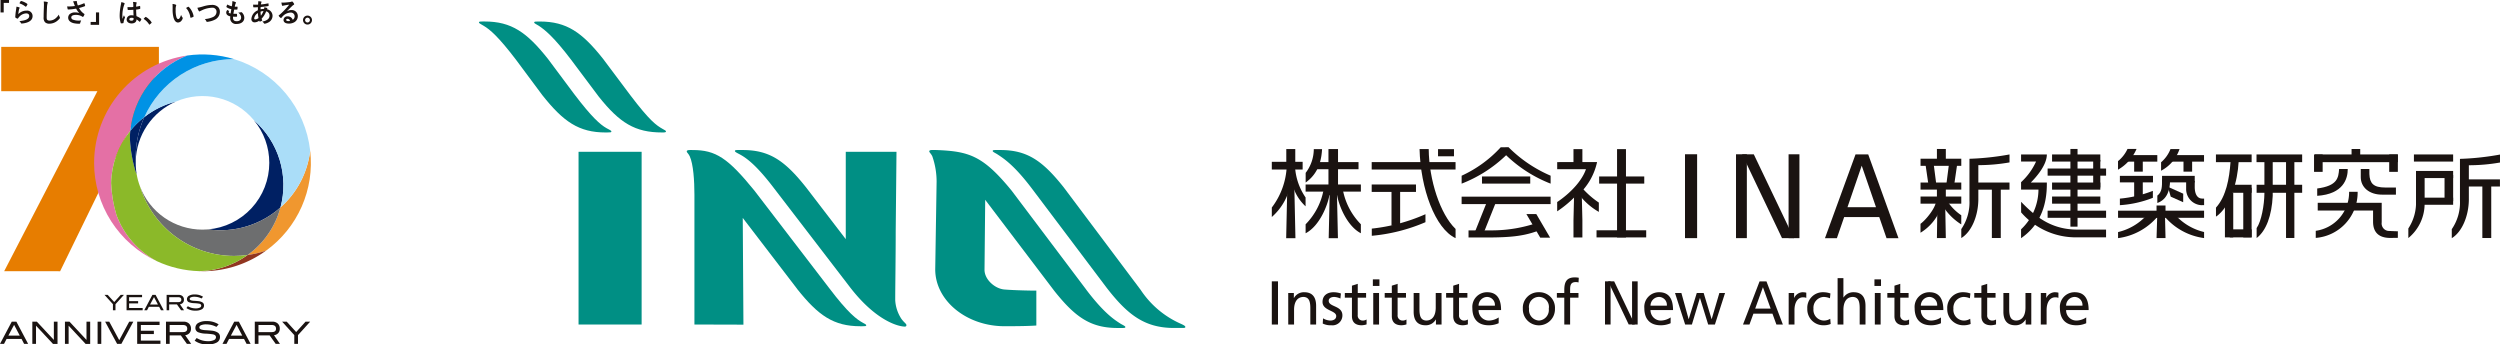 <svg xmlns="http://www.w3.org/2000/svg" xmlns:xlink="http://www.w3.org/1999/xlink" width="456.497" height="62.89" viewBox="0 0 456.497 62.89"><defs><clipPath id="a"><rect width="369.043" height="55.969" fill="none"/></clipPath><clipPath id="b"><rect width="56.968" height="62.89" fill="none"/></clipPath><clipPath id="c"><path d="M68.451,40.882A12.194,12.194,0,0,1,57.245,53.034,16.514,16.514,0,0,0,70.5,49.018,15.722,15.722,0,0,0,65.641,33.1a12.14,12.14,0,0,1,2.809,7.786" transform="translate(-57.245 -33.096)" fill="none"/></clipPath><linearGradient id="d" x1="-2.753" y1="2.037" x2="-2.705" y2="2.037" gradientUnits="objectBoundingBox"><stop offset="0" stop-color="#0092e5"/><stop offset="0.5" stop-color="#0092e5"/><stop offset="1" stop-color="#002063"/></linearGradient><clipPath id="e"><path d="M74.173,51.852a15.719,15.719,0,0,1-6.015,8.695,17.477,17.477,0,0,0,3.4-.812A19.766,19.766,0,0,0,79.6,41.512a16.457,16.457,0,0,1-5.424,10.34" transform="translate(-68.158 -41.512)" fill="none"/></clipPath><linearGradient id="f" x1="-1.834" y1="1.989" x2="-1.804" y2="1.989" gradientUnits="objectBoundingBox"><stop offset="0" stop-color="#903520"/><stop offset="0.139" stop-color="#953a20"/><stop offset="0.31" stop-color="#a44822"/><stop offset="0.496" stop-color="#bd6125"/><stop offset="0.644" stop-color="#d67a29"/><stop offset="0.99" stop-color="#f0972f"/><stop offset="1" stop-color="#f0972f"/></linearGradient><clipPath id="h"><path d="M55.719,64a17.6,17.6,0,0,0,2.457-.168,15.719,15.719,0,0,0,6.015-8.695,16.514,16.514,0,0,1-13.252,4.016,9.767,9.767,0,0,1-.991.044A12.193,12.193,0,0,1,38.52,51.266,17.989,17.989,0,0,0,55.719,64" transform="translate(-38.52 -51.266)" fill="none"/></clipPath><linearGradient id="i" x1="-0.995" y1="2.269" x2="-0.969" y2="2.269" gradientUnits="objectBoundingBox"><stop offset="0" stop-color="#d4d5d5"/><stop offset="0.366" stop-color="#a6a7a7"/><stop offset="1" stop-color="#6d6e6f"/></linearGradient><clipPath id="j"><path d="M25.907,34.883A19.8,19.8,0,0,0,37.374,52.846,15.778,15.778,0,0,1,30,44.444a23.455,23.455,0,0,1-.986-5.88,15.6,15.6,0,0,1,3.5-9.523A16.535,16.535,0,0,1,42.912,15.285a19.8,19.8,0,0,0-17,19.6" transform="translate(-25.907 -15.285)" fill="none"/></clipPath><linearGradient id="k" x1="-0.16" y1="2.174" x2="-0.143" y2="2.174" gradientUnits="objectBoundingBox"><stop offset="0" stop-color="#cc5394"/><stop offset="0.118" stop-color="#cb4b90"/><stop offset="0.295" stop-color="#c93687"/><stop offset="0.494" stop-color="#c71879"/><stop offset="0.698" stop-color="#d4418d"/><stop offset="0.894" stop-color="#df639e"/><stop offset="1" stop-color="#e470a5"/></linearGradient><clipPath id="l"><path d="M30.593,45.549a23.454,23.454,0,0,0,.986,5.88,15.778,15.778,0,0,0,7.374,8.4,19.714,19.714,0,0,0,7.72,1.818A15.55,15.55,0,0,0,55.507,58.7a17.6,17.6,0,0,1-2.457.168,17.989,17.989,0,0,1-17.2-12.734,11.731,11.731,0,0,1-.59-2.187c-.076-.168-.141-.341-.206-.515a24.7,24.7,0,0,1-1.034-6.176c.011-.412.032-.823.076-1.23a15.6,15.6,0,0,0-3.5,9.523" transform="translate(-30.593 -36.026)" fill="none"/></clipPath><linearGradient id="m" x1="-0.455" y1="1.259" x2="-0.436" y2="1.259" gradientUnits="objectBoundingBox"><stop offset="0" stop-color="#8bb929"/><stop offset="0.512" stop-color="#47740e"/><stop offset="0.616" stop-color="#4d7a10"/><stop offset="0.761" stop-color="#5f8c17"/><stop offset="0.931" stop-color="#7caa23"/><stop offset="1" stop-color="#8bb929"/></linearGradient><clipPath id="o"><path d="M38.939,30.788a.005.005,0,0,1-.005.005,17.987,17.987,0,0,0-1.58,7.384c0,.227.005.455.011.682a12.188,12.188,0,0,1,7.341-10.9,15.666,15.666,0,0,0-5.766,2.826" transform="translate(-37.353 -27.962)" fill="none"/></clipPath><linearGradient id="p" x1="-1.696" y1="3.983" x2="-1.645" y2="3.983" gradientUnits="objectBoundingBox"><stop offset="0" stop-color="#0099db"/><stop offset="0.031" stop-color="#007ec0"/><stop offset="0.078" stop-color="#005c9f"/><stop offset="0.127" stop-color="#004284"/><stop offset="0.176" stop-color="#002f71"/><stop offset="0.227" stop-color="#002366"/><stop offset="0.281" stop-color="#002063"/><stop offset="0.669" stop-color="#002063"/><stop offset="0.888" stop-color="#002063"/><stop offset="1" stop-color="#002063"/></linearGradient><clipPath id="q"><path d="M39.744,26.849a15.666,15.666,0,0,1,5.766-2.826.018.018,0,0,1,.015-.005,12.183,12.183,0,0,1,14.222,3.41A15.722,15.722,0,0,1,64.6,43.349a16.457,16.457,0,0,0,5.424-10.34A19.8,19.8,0,0,0,56.1,16.265,17.963,17.963,0,0,0,39.744,26.849" transform="translate(-39.744 -16.265)" fill="none"/></clipPath><linearGradient id="r" x1="-0.563" y1="1.461" x2="-0.546" y2="1.461" gradientUnits="objectBoundingBox"><stop offset="0" stop-color="#00a2e9"/><stop offset="0.206" stop-color="#00a2e9"/><stop offset="0.726" stop-color="#00adec"/><stop offset="1" stop-color="#aaddf8"/></linearGradient><clipPath id="s"><path d="M46.269,15.186A16.535,16.535,0,0,0,35.875,28.942a15.478,15.478,0,0,1,2.561-2.517.005.005,0,0,0,.005-.005A17.963,17.963,0,0,1,54.8,15.836a19.947,19.947,0,0,0-8.526-.65" transform="translate(-35.875 -14.991)" fill="none"/></clipPath><linearGradient id="t" x1="-1.141" y1="2.509" x2="-1.108" y2="2.509" gradientUnits="objectBoundingBox"><stop offset="0" stop-color="#002063"/><stop offset="1" stop-color="#0092e5"/></linearGradient></defs><g transform="translate(-60.729 -18.107)"><g transform="translate(148.183 22.031)"><g transform="translate(0 -0.001)" clip-path="url(#a)"><path d="M101.532,51.264l7.265,9.473,0-15.949h9.262l-.143,14.549c0,4.84-.088,9.99-.088,12.561a6.886,6.886,0,0,0,1.085,3.327c.52.772,1.051.982.95,1.3-.068.209-.246.211-.732.141-1.745-.254-5.532-1.821-9.752-7.4L95.7,51.451c-3.222-4.247-5.054-5.542-6.239-6.183-.481-.26-.905-.446-.905-.624s.237-.179.721-.179l.7,0c4.916,0,7.714,1.967,11.554,6.8" transform="translate(-41.815 -20.993)" fill="#008f84"/><path d="M184.862,51.468c-3.21-4.233-5.1-5.446-6.229-6.188-.453-.3-.9-.458-.9-.638s.228-.176.712-.176h.688c4.916,0,7.714,1.967,11.554,6.8l14.07,18.748a16.981,16.981,0,0,0,7.329,6.181c.611.282.821.411.821.589s-.226.174-.71.174l-1.352,0c-5.41,0-8.526-2.453-12.335-7.378Z" transform="translate(-83.919 -20.995)" fill="#008f84"/><path d="M0,0H11.517V31.54H0Z" transform="translate(18.189 23.794)" fill="#008f84"/><path d="M92.046,69.832,82.109,56.862l.124,19.491-8.949-.026v-23.7c0-2.512-.193-5.585-.858-7.024-.222-.481-.551-.7-.551-.88s.181-.259.664-.259l.434.005c4.2,0,6.406,1.433,11.26,7.4L97.862,69.64c3.553,4.685,5.082,5.774,6.234,6.4.319.174.563.289.563.426,0,.181-.245.178-.728.178l-.33,0c-4.916,0-7.714-1.971-11.554-6.8" transform="translate(-33.937 -20.995)" fill="#008f84"/><path d="M25.868,7.008C22.7,2.827,21.037,1.5,19.955.788c-.453-.3-.845-.426-.845-.6s.2-.181.679-.181h.339c4.916,0,7.716,1.971,11.556,6.806l4.994,6.665c3.554,4.686,4.749,5.493,5.887,6.142.343.2.617.313.617.458,0,.18-.237.189-.72.189-4.916,0-7.731-1.723-11.572-6.559Z" transform="translate(-9.023 -0.002)" fill="#008f84"/><path d="M1.681,1.507" transform="translate(-0.794 -0.712)" fill="#008f84"/><path d="M.887.8C.434.5,0,.352,0,.173S.231,0,.715,0l.317,0C5.948,0,8.753,1.985,12.593,6.821L17.4,13.263c3.227,4.253,4.755,5.565,5.88,6.209.477.271.907.434.907.614s-.237.175-.72.175l-.327.006c-4.916,0-7.714-1.969-11.554-6.8L6.742,6.954C3.551,2.764,2,1.46.887.8" transform="translate(0 0)" fill="#008f84"/><path d="M184.447,69.947l-13.63-18.083c-5.253-6.417-7.779-7.2-13.951-7.411l-.415-.005c-.484,0-.665.077-.665.258s.334.42.556.9a14.1,14.1,0,0,1,.785,4.579l-.252,16.06c0,5.739,5.744,10.386,12.652,10.386,2.337,0,4.284-.026,5.81-.128v-6.37c-1.053,0-3.989-.056-5.826-.206-1.755-.141-3.685-1.86-3.636-3.659L166,53.548l12.608,16.62c3.84,4.835,6.652,6.785,11.568,6.785l.7,0c.484,0,.718.009.718-.174s-.535-.389-.92-.634c-1.135-.726-3.007-1.941-6.231-6.194" transform="translate(-73.557 -20.987)" fill="#008f84"/><rect width="1.13" height="7.886" transform="translate(144.777 47.45)" fill="#1a1311"/><path d="M279.963,93.8h1.028v.915h.023a2.069,2.069,0,0,1,1.886-1.051c1.492,0,2.158.926,2.158,2.475v3.423H284V96.577c0-1.343-.293-2-1.219-2.056-1.209,0-1.751.971-1.751,2.373v2.667h-1.061Z" transform="translate(-132.19 -44.225)" fill="#1a1311"/><path d="M291.927,98.431a2.826,2.826,0,0,0,1.322.406c.486,0,1.085-.2,1.085-.824,0-1.051-2.5-.96-2.5-2.577,0-1.2.892-1.773,2.033-1.773a4.437,4.437,0,0,1,1.322.226l-.09.926a3.127,3.127,0,0,0-1.118-.293c-.542,0-1.017.226-1.017.7,0,1.173,2.5.835,2.5,2.677a1.812,1.812,0,0,1-2.011,1.8,3.3,3.3,0,0,1-1.581-.317Z" transform="translate(-137.796 -44.225)" fill="#1a1311"/><path d="M303.428,93.283H301.9v3.151a.913.913,0,0,0,.893,1.028,1.306,1.306,0,0,0,.723-.2v.9a3.34,3.34,0,0,1-.9.159c-1.1,0-1.774-.519-1.774-1.672V93.283h-1.3v-.858h1.3V91.09l1.062-.339v1.674h1.525Z" transform="translate(-141.434 -42.85)" fill="#1a1311"/><path d="M309.316,91.7h1.061v5.761h-1.061Zm1.129-1.288h-1.2v-1.2h1.2Z" transform="translate(-146.017 -42.123)" fill="#1a1311"/><path d="M317.23,93.283H315.7v3.151a.913.913,0,0,0,.893,1.028,1.307,1.307,0,0,0,.723-.2v.9a3.34,3.34,0,0,1-.9.159c-1.1,0-1.774-.519-1.774-1.672V93.283h-1.3v-.858h1.3V91.09l1.062-.339v1.674h1.525Z" transform="translate(-147.951 -42.85)" fill="#1a1311"/><path d="M328.454,99.683h-1.028v-.915H327.4a2.072,2.072,0,0,1-1.886,1.049c-1.491,0-2.157-.926-2.157-2.473V93.922h1.061V96.9c0,1.343.294,2,1.22,2.056,1.208,0,1.751-.971,1.751-2.373V93.922h1.062Z" transform="translate(-152.68 -44.347)" fill="#1a1311"/><path d="M338.469,93.283h-1.525v3.151a.913.913,0,0,0,.892,1.028,1.306,1.306,0,0,0,.723-.2v.9a3.336,3.336,0,0,1-.9.159c-1.1,0-1.773-.519-1.773-1.672V93.283h-1.3v-.858h1.3V91.09l1.062-.339v1.674h1.525Z" transform="translate(-157.98 -42.85)" fill="#1a1311"/><path d="M348.468,99.321a4.4,4.4,0,0,1-1.819.374c-2.044,0-2.982-1.243-2.982-3.119a2.676,2.676,0,0,1,2.7-2.914c1.92,0,2.542,1.4,2.542,3.254H344.8a1.886,1.886,0,0,0,1.9,1.921,3.4,3.4,0,0,0,1.774-.576Zm-.689-3.2a1.454,1.454,0,0,0-1.434-1.6,1.6,1.6,0,0,0-1.548,1.6Z" transform="translate(-162.269 -44.224)" fill="#1a1311"/><path d="M364.068,93.663a2.841,2.841,0,0,1,2.926,3.017,2.933,2.933,0,1,1-5.863,0,2.843,2.843,0,0,1,2.936-3.017m0,5.174a1.932,1.932,0,0,0,1.8-2.158,1.831,1.831,0,1,0-3.6,0,1.933,1.933,0,0,0,1.807,2.158" transform="translate(-170.515 -44.225)" fill="#1a1311"/><path d="M374.253,92.233H372.9v-.858h1.355v-.533c0-1.4.362-2.315,1.932-2.315a4.268,4.268,0,0,1,.713.068l-.046.858a1.675,1.675,0,0,0-.508-.068c-.915,0-1.028.587-1.028,1.367v.622h1.526v.858h-1.526v4.9h-1.062Z" transform="translate(-176.071 -41.8)" fill="#1a1311"/><path d="M407.958,99.321a4.389,4.389,0,0,1-1.819.374c-2.044,0-2.982-1.243-2.982-3.119a2.676,2.676,0,0,1,2.7-2.914c1.921,0,2.543,1.4,2.543,3.254h-4.112a1.885,1.885,0,0,0,1.9,1.921,3.392,3.392,0,0,0,1.773-.576Zm-.689-3.2a1.454,1.454,0,0,0-1.434-1.6,1.6,1.6,0,0,0-1.548,1.6Z" transform="translate(-190.358 -44.224)" fill="#1a1311"/><path d="M421.055,99.683h-1.23l-1.492-4.835h-.023l-1.456,4.835h-1.232l-1.853-5.761h1.164l1.321,4.766h.023l1.468-4.766H419l1.446,4.766h.023l1.4-4.766h1.04Z" transform="translate(-195.369 -44.347)" fill="#1a1311"/><path d="M440.315,89.9h1.256l3,7.886h-1.182l-.723-1.988h-3.476l-.723,1.988h-1.181Zm.613,1.063-1.415,3.91h2.827Z" transform="translate(-206.473 -42.446)" fill="#1a1311"/><path d="M453.093,93.8h.994v.891h.022a1.756,1.756,0,0,1,1.5-1.028,2.959,2.959,0,0,1,.7.08v.947a1.593,1.593,0,0,0-.588-.1c-.948,0-1.57.9-1.57,2.351v2.621h-1.061Z" transform="translate(-213.936 -44.225)" fill="#1a1311"/><path d="M463.668,94.77a3.085,3.085,0,0,0-1.152-.25,1.973,1.973,0,0,0-1.854,2.158,1.95,1.95,0,0,0,1.921,2.158,2.222,2.222,0,0,0,1.141-.328l.078.95a3.252,3.252,0,0,1-1.332.237,2.913,2.913,0,0,1-2.936-3.017,2.843,2.843,0,0,1,2.936-3.017,3.979,3.979,0,0,1,1.288.226Z" transform="translate(-216.977 -44.224)" fill="#1a1311"/><path d="M470.015,88.784h1.061V92.32h.023a2.112,2.112,0,0,1,1.853-.961c1.491,0,2.158.926,2.158,2.475v3.423h-1.063V94.273c0-1.343-.293-2-1.219-2.056-1.209,0-1.752.972-1.752,2.373v2.667h-1.061Z" transform="translate(-221.926 -41.921)" fill="#1a1311"/><path d="M482.834,91.7h1.061v5.761h-1.061Zm1.13-1.288h-1.2v-1.2h1.2Z" transform="translate(-227.947 -42.123)" fill="#1a1311"/><path d="M491.1,93.283h-1.525v3.151a.913.913,0,0,0,.893,1.028,1.3,1.3,0,0,0,.722-.2v.9a3.324,3.324,0,0,1-.9.159c-1.1,0-1.773-.519-1.773-1.672V93.283h-1.3v-.858h1.3V91.09l1.062-.339v1.674H491.1Z" transform="translate(-230.047 -42.85)" fill="#1a1311"/><path d="M501.472,99.321a4.4,4.4,0,0,1-1.819.374c-2.045,0-2.983-1.243-2.983-3.119a2.676,2.676,0,0,1,2.7-2.914c1.92,0,2.541,1.4,2.541,3.254H497.8a1.886,1.886,0,0,0,1.9,1.921,3.4,3.4,0,0,0,1.774-.576Zm-.69-3.2a1.454,1.454,0,0,0-1.434-1.6,1.6,1.6,0,0,0-1.549,1.6Z" transform="translate(-234.512 -44.224)" fill="#1a1311"/><path d="M512.081,94.77a3.086,3.086,0,0,0-1.153-.25,1.974,1.974,0,0,0-1.853,2.158A1.951,1.951,0,0,0,511,98.836a2.22,2.22,0,0,0,1.141-.328l.078.95a3.257,3.257,0,0,1-1.332.237,2.915,2.915,0,0,1-2.938-3.017,2.844,2.844,0,0,1,2.938-3.017,3.979,3.979,0,0,1,1.287.226Z" transform="translate(-239.836 -44.224)" fill="#1a1311"/><path d="M532.467,99.683H531.44v-.915h-.024a2.071,2.071,0,0,1-1.886,1.049c-1.491,0-2.157-.926-2.157-2.473V93.922h1.061V96.9c0,1.343.294,2,1.22,2.056,1.209,0,1.751-.971,1.751-2.373V93.922h1.063Z" transform="translate(-249.009 -44.347)" fill="#1a1311"/><path d="M540.315,93.8h.994v.891h.023a1.755,1.755,0,0,1,1.5-1.028,2.961,2.961,0,0,1,.7.08v.947a1.6,1.6,0,0,0-.589-.1c-.948,0-1.569.9-1.569,2.351v2.621h-1.063Z" transform="translate(-255.12 -44.225)" fill="#1a1311"/><path d="M521.181,93.283h-1.525v3.151a.913.913,0,0,0,.893,1.028,1.3,1.3,0,0,0,.722-.2v.9a3.342,3.342,0,0,1-.9.159c-1.1,0-1.774-.519-1.774-1.672V93.283h-1.3v-.858h1.3V91.09l1.062-.339v1.674h1.525Z" transform="translate(-244.251 -42.85)" fill="#1a1311"/><path d="M551.728,99.321a4.389,4.389,0,0,1-1.819.374c-2.045,0-2.982-1.243-2.982-3.119a2.676,2.676,0,0,1,2.7-2.914c1.921,0,2.543,1.4,2.543,3.254h-4.113a1.886,1.886,0,0,0,1.9,1.921,3.4,3.4,0,0,0,1.773-.576Zm-.689-3.2a1.454,1.454,0,0,0-1.434-1.6,1.6,1.6,0,0,0-1.549,1.6Z" transform="translate(-258.242 -44.224)" fill="#1a1311"/><rect width="1.02" height="7.882" transform="translate(210.56 47.452)" fill="#1a1311"/><path d="M395.5,97.773l-3.768-7.882-1.1,0,3.757,7.882Z" transform="translate(-184.443 -42.444)" fill="#1a1311"/><rect width="1.019" height="7.883" transform="translate(205.617 47.451)" fill="#1a1311"/><rect width="2.212" height="15.315" transform="translate(220.226 24.244)" fill="#1a1311"/><path d="M446.426,61.258l-7.316-15.312-2.139,0,7.294,15.309Z" transform="translate(-206.324 -21.692)" fill="#1a1311"/><rect width="1.981" height="15.312" transform="translate(239.139 24.251)" fill="#1a1311"/><rect width="1.978" height="15.311" transform="translate(229.54 24.249)" fill="#1a1311"/><path d="M471.227,45.981h2.316l5.525,15.3h-2.18l-1.33-3.857h-6.406l-1.33,3.857h-2.177Zm1.129,2.06-2.6,7.582h5.209Z" transform="translate(-219.863 -21.711)" fill="#1a1311"/><path d="M288.988,44.157c-.168,3.483-1.651,5.133-2.994,6.1V48.493a7.216,7.216,0,0,0,1.487-4.336Z" transform="translate(-135.037 -20.849)" fill="#1a1311"/><path d="M342.341,71.011h4.54a25.8,25.8,0,0,0,8.085-1.4l.586,1.284c-2.755,1.076-4.978,1.415-9.942,1.415h-3.27Z" transform="translate(-161.643 -32.869)" fill="#1a1311"/><rect width="1.64" height="2.932" transform="translate(147.422 23.294)" fill="#1a1311"/><rect width="1.747" height="7.137" transform="translate(155.121 23.294)" fill="#1a1311"/><path d="M278.508,49.135a11.032,11.032,0,0,0,1.944,6.2v1.617a8.4,8.4,0,0,1-2.49-4.327l-.161-.376a10.515,10.515,0,0,1-3.515,6.652V57.171a13.4,13.4,0,0,0,2.73-7.632" transform="translate(-129.509 -23.2)" fill="#1a1311"/><path d="M347.065,43.494h1.453a24.462,24.462,0,0,0,7.683,5.2v1.452a24.472,24.472,0,0,1-8.124-5.19,24.487,24.487,0,0,1-8.124,5.19V48.7a22.27,22.27,0,0,0,7.143-5.2h1.453" transform="translate(-160.514 -20.536)" fill="#1a1311"/><path d="M348.333,62.064l-1.479-.482-2.433,6.092,1.479.482Z" transform="translate(-162.625 -29.077)" fill="#1a1311"/><path d="M362.36,66.629l1.81,0,2.518,4.3-1.8,0Z" transform="translate(-171.095 -31.458)" fill="#1a1311"/><rect width="1.576" height="6.739" transform="translate(166.633 30.555)" fill="#1a1311"/><path d="M325.4,44.132c.177,7.234,2.84,14.515,6.578,16.271V58.721c-2.8-2.684-4.855-8.912-4.905-14.589Z" transform="translate(-153.645 -20.838)" fill="#1a1311"/><path d="M308.874,70.61a31.932,31.932,0,0,0,9.8-2.484V66.67a32.666,32.666,0,0,1-9.8,2.63Z" transform="translate(-145.841 -31.479)" fill="#1a1311"/><rect width="8.086" height="1.302" transform="translate(152.524 25.676)" fill="#1a1311"/><rect width="8.811" height="1.304" transform="translate(183.155 28.299)" fill="#1a1311"/><rect width="16.249" height="1.358" transform="translate(179.436 31.987)" fill="#1a1311"/><rect width="5.63" height="1.408" transform="translate(144.776 25.624)" fill="#1a1311"/><rect width="10.092" height="1.302" transform="translate(150.949 29.764)" fill="#1a1311"/><rect width="15.313" height="1.356" transform="translate(163.015 25.676)" fill="#1a1311"/><rect width="8.088" height="1.356" transform="translate(163.015 29.764)" fill="#1a1311"/><rect width="2.913" height="1.303" transform="translate(175.129 23.311)" fill="#1a1311"/><path d="M376.555,54.631a20.09,20.09,0,0,1-3.55,3v-1.7c2.034-1.345,5.192-4.161,5.543-7.208l.738,1.216h-6.277v-1.3l7.282-.006a11.353,11.353,0,0,1-3.6,6.128" transform="translate(-176.121 -22.963)" fill="#1a1311"/><rect width="8.237" height="1.304" transform="translate(204.549 28.299)" fill="#1a1311"/><rect width="9.07" height="1.3" transform="translate(204.071 38.126)" fill="#1a1311"/><rect width="1.627" height="16.123" transform="translate(207.818 23.308)" fill="#1a1311"/><rect width="1.627" height="3.001" transform="translate(199.861 23.308)" fill="#1a1311"/><path d="M280.947,65.6l-.225-10.466h-1.24L279.256,65.6Z" transform="translate(-131.856 -26.03)" fill="#1a1311"/><path d="M295.649,67.2l-.193-8.673h-1.3l-.194,8.673Z" transform="translate(-138.798 -27.634)" fill="#1a1311"/><path d="M290.318,59.127c-.3,1.784-1.759,5.6-4.339,6.946V64.432a12.1,12.1,0,0,0,3.3-6.4l3.48-.006a12.181,12.181,0,0,0,3.31,6.4v1.643c-2.58-1.349-4.042-5.163-4.339-6.947" transform="translate(-135.03 -27.399)" fill="#1a1311"/><path d="M380.7,57.3a15.874,15.874,0,0,0,3.185,2.825v1.7a11.922,11.922,0,0,1-3.95-3.638" transform="translate(-179.393 -27.057)" fill="#1a1311"/><path d="M378.646,63.9v3.166h1.627V63.9l-.129-5.374h-1.369l-.128,5.374Z" transform="translate(-178.785 -27.634)" fill="#1a1311"/><path d="M639.931,51.039c-.128,1.562-.245,3.067-4,3.554v1.341c4.807-.321,5.579-3.142,5.579-4.9Z" transform="translate(-300.266 -24.099)" fill="#1a1311"/><path d="M652.573,51.039H651v1.479c0,1.852,1.539,3.2,3.885,3.2h2.536v-1.3H655.49c-2.192,0-2.848-.772-2.916-2.458Z" transform="translate(-307.382 -24.099)" fill="#1a1311"/><path d="M635.429,67.351v-1.3a7.079,7.079,0,0,0,6.09-7.122h1.559a8.316,8.316,0,0,1-7.648,8.417" transform="translate(-300.03 -27.827)" fill="#1a1311"/><rect width="1.577" height="3.179" transform="translate(348.812 24.279)" fill="#1a1311"/><rect width="1.573" height="3.179" transform="translate(335.087 24.279)" fill="#1a1311"/><rect width="1.521" height="14.919" transform="translate(329.974 24.613)" fill="#1a1311"/><path d="M603.57,48.569c-.229,3.128-.808,6.31-2.66,8.355v1.649c2.71-1.841,3.952-6.55,4.136-10" transform="translate(-283.731 -22.933)" fill="#1a1311"/><path d="M617.915,47.447v6.8c-.173,3.6-1.181,6.359-2.938,7.7V60.128c.871-1.237,1.4-4.227,1.42-6.316l0-6.365" transform="translate(-290.373 -22.403)" fill="#1a1311"/><rect width="1.523" height="9.058" transform="translate(322.164 30.364)" fill="#1a1311"/><rect width="1.521" height="8.15" transform="translate(318.813 31.272)" fill="#1a1311"/><path d="M535.262,51.129c.885-.881,2.932-3.13,2.932-5.126h-4.707V47.3h2.736a11.654,11.654,0,0,1-2.736,3.766v1.359l3.176,0a10.009,10.009,0,0,1-3.176,7.243v1.624c3.257-2.258,4.757-5.65,4.707-10.158Z" transform="translate(-251.896 -21.721)" fill="#1a1311"/><path d="M533.5,62.388c2.53,2.6,5.4,5.07,10.253,5.07h5.257v1.415l-5.257,0A13.211,13.211,0,0,1,533.5,64.314Z" transform="translate(-251.9 -29.458)" fill="#1a1311"/><rect width="3.992" height="1.465" transform="translate(319.701 29.814)" fill="#1a1311"/><rect width="8.317" height="1.465" transform="translate(324.6 29.814)" fill="#1a1311"/><rect width="3.992" height="1.465" transform="translate(319.701 37.955)" fill="#1a1311"/><path d="M646.216,64.134l-10.106,0v-1.41h11.683v3.579a1.369,1.369,0,0,0,1.4,1.564c1.237.063,1.549.054,1.549.054v1.2l-1.376.02c-2.881,0-3.15-1.926-3.15-2.984Z" transform="translate(-300.351 -29.617)" fill="#1a1311"/><rect width="1.302" height="14.189" transform="translate(290.6 23.275)" fill="#1a1311"/><rect width="1.3" height="5.034" transform="translate(294.76 25.282)" fill="#1a1311"/><path d="M502.306,52.456l-.5-3.877h-1.511l.565,3.877Z" transform="translate(-236.223 -22.937)" fill="#1a1311"/><path d="M515.92,47.949v6.318c-.038,2.979-1.249,5.874-3.115,6.993V59.624a8.6,8.6,0,0,0,1.493-5.216l0-7.621a49.49,49.49,0,0,0,7.316-.793v1.454a32.593,32.593,0,0,1-5.692.5" transform="translate(-242.131 -21.716)" fill="#1a1311"/><path d="M507.694,52.456l.5-3.877h1.512l-.566,3.877Z" transform="translate(-239.717 -22.937)" fill="#1a1311"/><rect width="1.627" height="2.143" transform="translate(266.225 30.425)" fill="#1a1311"/><rect width="1.627" height="2.834" transform="translate(266.225 23.28)" fill="#1a1311"/><rect width="1.627" height="9.113" transform="translate(276.258 30.425)" fill="#1a1311"/><rect width="7.442" height="1.302" transform="translate(263.233 25.057)" fill="#1a1311"/><rect width="7.442" height="1.304" transform="translate(263.233 31.963)" fill="#1a1311"/><rect width="6.889" height="1.302" transform="translate(272.59 29.408)" fill="#1a1311"/><rect width="8.812" height="1.301" transform="translate(287.251 24.279)" fill="#1a1311"/><rect width="10.678" height="1.302" transform="translate(286.438 26.85)" fill="#1a1311"/><rect width="8.812" height="1.302" transform="translate(287.251 29.408)" fill="#1a1311"/><rect width="8.812" height="1.304" transform="translate(287.251 31.963)" fill="#1a1311"/><rect width="10.678" height="1.302" transform="translate(286.438 34.547)" fill="#1a1311"/><rect width="15.126" height="1.408" transform="translate(335.263 24.279)" fill="#1a1311"/><rect width="7.442" height="1.291" transform="translate(263.233 29.408)" fill="#1a1311"/><rect width="1.579" height="1.62" transform="translate(341.94 23.286)" fill="#1a1311"/><path d="M506,69.5l-.109-6.063H504.46l-.085,6.063Z" transform="translate(-238.15 -29.953)" fill="#1a1311"/><rect width="6.518" height="1.408" transform="translate(317.173 24.279)" fill="#1a1311"/><rect width="8.334" height="1.408" transform="translate(324.583 24.279)" fill="#1a1311"/><rect width="1.573" height="4.785" transform="translate(358.916 28.024)" fill="#1a1311"/><path d="M670.437,58.175V53.092h-1.576l0,4.668a8.568,8.568,0,0,1-1.4,5.1v1.754a8.1,8.1,0,0,0,2.972-6.442" transform="translate(-315.156 -25.068)" fill="#1a1311"/><rect width="7.161" height="1.301" transform="translate(353.325 24.279)" fill="#1a1311"/><rect width="6.781" height="1.301" transform="translate(353.705 27.291)" fill="#1a1311"/><rect width="6.781" height="1.3" transform="translate(353.705 32.168)" fill="#1a1311"/><rect width="6.531" height="1.302" transform="translate(362.502 28.832)" fill="#1a1311"/><path d="M685.6,47.987V54.3c-.04,2.982-1.253,5.874-3.118,7V59.659a8.58,8.58,0,0,0,1.494-5.216l0-7.621a49.327,49.327,0,0,0,7.318-.791v1.454a32.618,32.618,0,0,1-5.692.5" transform="translate(-322.245 -21.734)" fill="#1a1311"/><path d="M502.365,63.637A8.934,8.934,0,0,1,498.7,68v-1.63c1.056-.767,2.75-2.929,2.813-4.046l2.288.2a9.224,9.224,0,0,0,2.344,2.288v1.669a10.733,10.733,0,0,1-3.11-2.964" transform="translate(-235.472 -29.426)" fill="#1a1311"/><rect width="1.624" height="9.947" transform="translate(365.82 29.59)" fill="#1a1311"/><path d="M581.484,54.642c0,1.268.031,2.277-.859,2.956v1.343c1.845-.637,2.32-2.512,2.32-4.066" transform="translate(-274.153 -25.8)" fill="#1a1311"/><path d="M590.592,55.3v1.336a2.93,2.93,0,0,0,2.781,2.984l.5-.006v-1.2h-.347c-.845,0-1.366-.745-1.366-2.138l.006-1.048" transform="translate(-278.859 -26.079)" fill="#1a1311"/><path d="M568.759,44.088a6.206,6.206,0,0,1-1.734,2.226v1.564a8.028,8.028,0,0,0,3.384-3.791Z" transform="translate(-267.732 -20.816)" fill="#1a1311"/><path d="M587.073,60.006l.009-1.558-2.8-1.256.518,1.8Z" transform="translate(-275.882 -27.004)" fill="#1a1311"/><path d="M567.671,61.206a19.749,19.749,0,0,0,6.024-1.345V58.592a22.234,22.234,0,0,1-6.024,1.419Z" transform="translate(-268.037 -27.665)" fill="#1a1311"/><rect width="1.577" height="2.46" transform="translate(311.25 24.959)" fill="#1a1311"/><rect width="1.573" height="2.46" transform="translate(302.242 24.959)" fill="#1a1311"/><rect width="1.573" height="3.565" transform="translate(302.242 28.607)" fill="#1a1311"/><rect width="15.708" height="1.302" transform="translate(299.301 34.547)" fill="#1a1311"/><rect width="6.045" height="1.191" transform="translate(299.634 28.188)" fill="#1a1311"/><rect width="5.969" height="1.191" transform="translate(307.333 28.188)" fill="#1a1311"/><path d="M580.481,66.946l-.128,4.216h1.638l-.1-4.216Z" transform="translate(-274.024 -31.61)" fill="#1a1311"/><path d="M574.179,67.323a11.368,11.368,0,0,1-7.14,3.851V70.068a10.219,10.219,0,0,0,5.247-3.1l5.217-.011a10.227,10.227,0,0,0,5.244,3.1v1.106a11.4,11.4,0,0,1-7.138-3.855" transform="translate(-267.738 -31.615)" fill="#1a1311"/><path d="M583.641,44.133a6.069,6.069,0,0,1-1.718,2.412v1.545a6.977,6.977,0,0,0,3.37-3.959Z" transform="translate(-274.766 -20.838)" fill="#1a1311"/><rect width="6.042" height="1.193" transform="translate(300.425 24.399)" fill="#1a1311"/><rect width="6.042" height="1.193" transform="translate(308.957 24.399)" fill="#1a1311"/><rect width="1.638" height="1.445" transform="translate(306.328 33.602)" fill="#1a1311"/></g></g><g transform="translate(60.729 18.107)"><path d="M2.575,89.144,3.609,91.11H1.529Zm-.429-.578L0,92.622H.735l.468-.907H3.934l.468.907h.736L2.992,88.566Z" transform="translate(0 -29.828)" fill="#1a1311"/><path d="M12.829,88.566v3.328l-3.1-3.328H8.9v4.056h.672V89.3l3.1,3.327H13.5V88.566Z" transform="translate(-2.996 -29.828)" fill="#1a1311"/><path d="M21.816,88.566v3.328l-3.1-3.328h-.834v4.056h.672V89.3l3.1,3.327h.836V88.566Z" transform="translate(-6.023 -29.828)" fill="#1a1311"/><rect width="0.672" height="4.056" transform="translate(17.821 58.738)" fill="#1a1311"/><path d="M33.341,88.566l-1.821,3.38L29.7,88.566h-.751l2.186,4.056h.773l2.185-4.056Z" transform="translate(-9.749 -29.828)" fill="#1a1311"/><path d="M37.769,88.566v4.056h4.247v-.6H38.441v-1.2h2.375v-.6H38.441V89.17h3.418v-.6Z" transform="translate(-12.72 -29.828)" fill="#1a1311"/><g transform="translate(0 -0.001)"><g clip-path="url(#b)"><path d="M50.3,92.622h-.782l-1.1-1.546H46.373v1.546H45.7V88.566h3.2a1.4,1.4,0,0,1,1,.344,1.226,1.226,0,0,1,.364.934,1.158,1.158,0,0,1-.3.829,1.291,1.291,0,0,1-.757.369ZM48.8,90.47q.779,0,.779-.627,0-.673-.84-.673H46.373v1.3Z" transform="translate(-15.391 -29.828)" fill="#1a1311"/><path d="M57.564,89.467a4.009,4.009,0,0,0-1.838-.46,2.446,2.446,0,0,0-.952.146c-.221.1-.33.231-.33.4s.117.31.352.392a3.33,3.33,0,0,0,.824.123q.841.056,1.109.09a2.429,2.429,0,0,1,1.127.376.917.917,0,0,1,.364.779,1.112,1.112,0,0,1-.572,1,3.149,3.149,0,0,1-1.641.353,3.792,3.792,0,0,1-2.414-.684l.369-.487a3.863,3.863,0,0,0,2.05.582,2.514,2.514,0,0,0,1.1-.2.578.578,0,0,0,.376-.521c0-.257-.165-.429-.493-.515a10.5,10.5,0,0,0-1.389-.141,4.061,4.061,0,0,1-1.406-.269.815.815,0,0,1-.47-.79,1.014,1.014,0,0,1,.535-.9,2.871,2.871,0,0,1,1.509-.332,3.837,3.837,0,0,1,2.2.6Z" transform="translate(-18.049 -29.776)" fill="#1a1311"/><path d="M66.391,92.622h-.736l-.468-.907H62.456l-.468.907h-.736L63.4,88.566h.846Zm-1.529-1.512-1.033-1.966-1.047,1.966Z" transform="translate(-20.629 -29.828)" fill="#1a1311"/><path d="M74.748,92.622h-.782l-1.1-1.546H70.821v1.546h-.673V88.566h3.2a1.4,1.4,0,0,1,1,.344,1.226,1.226,0,0,1,.364.934,1.158,1.158,0,0,1-.3.829,1.291,1.291,0,0,1-.757.369Zm-1.5-2.151q.779,0,.779-.627,0-.673-.84-.673H70.821v1.3Z" transform="translate(-23.625 -29.828)" fill="#1a1311"/><path d="M82.793,88.566,80.574,91.02v1.6H79.9v-1.6l-2.219-2.454h.839l1.72,1.893,1.712-1.893Z" transform="translate(-26.162 -29.827)" fill="#1a1311"/><path d="M32.314,81.192l-1.536,1.7V84h-.466v-1.11l-1.535-1.7h.58L30.548,82.5l1.185-1.311Z" transform="translate(-9.692 -27.344)" fill="#1a1311"/><path d="M37.786,84h-2.94V81.192h2.831v.418H35.312v.722h1.644v.419H35.312v.83h2.474Z" transform="translate(-11.736 -27.344)" fill="#1a1311"/><path d="M43.274,84h-.509l-.324-.629H40.55L40.226,84h-.509L41.2,81.192h.586Zm-1.059-1.047L41.5,81.592l-.724,1.361Z" transform="translate(-13.376 -27.344)" fill="#1a1311"/><path d="M49.059,84h-.541l-.76-1.07H46.341V84h-.466V81.192H48.09a.967.967,0,0,1,.694.239.844.844,0,0,1,.252.646.8.8,0,0,1-.206.574.9.9,0,0,1-.523.256ZM48.02,82.511q.54,0,.54-.434,0-.466-.582-.466H46.341v.9Z" transform="translate(-15.45 -27.344)" fill="#1a1311"/><path d="M54.088,81.816a2.768,2.768,0,0,0-1.272-.318,1.707,1.707,0,0,0-.659.1c-.153.068-.229.16-.229.28s.082.215.244.272a2.365,2.365,0,0,0,.57.086q.582.038.767.061a1.692,1.692,0,0,1,.781.26.634.634,0,0,1,.252.539.771.771,0,0,1-.4.691,2.177,2.177,0,0,1-1.137.244,2.63,2.63,0,0,1-1.671-.473l.255-.338a2.675,2.675,0,0,0,1.419.4,1.738,1.738,0,0,0,.765-.136.4.4,0,0,0,.26-.361c0-.178-.114-.3-.342-.356a7.408,7.408,0,0,0-.962-.1,2.842,2.842,0,0,1-.974-.186.566.566,0,0,1-.325-.547.7.7,0,0,1,.369-.624,1.993,1.993,0,0,1,1.046-.229,2.648,2.648,0,0,1,1.52.415Z" transform="translate(-17.29 -27.309)" fill="#1a1311"/><path d="M.34,12.908H29.132V16.9L11.093,53.875.877,53.869,17.9,21H.34Z" transform="translate(-0.115 -4.347)" fill="#e77d00"/></g></g><g transform="translate(37.966 21.949)"><g clip-path="url(#c)"><rect width="13.788" height="20.096" transform="translate(0 0)" fill="url(#d)"/></g></g><g transform="translate(45.203 27.531)"><g clip-path="url(#e)"><rect width="21.841" height="17.373" transform="translate(-6.113 16.812) rotate(-70.017)" fill="url(#f)"/></g></g><g transform="translate(0 -0.001)"><g clip-path="url(#b)"><path d="M63.672,69.8a17.471,17.471,0,0,0,3.394-.812,19.675,19.675,0,0,1-11.624,3.774c-.2,0-.405-.007-.6-.012a15.552,15.552,0,0,0,8.834-2.95" transform="translate(-18.469 -23.234)" fill="#913620"/></g></g><g transform="translate(25.547 34)"><g clip-path="url(#h)"><rect width="25.671" height="12.734" transform="translate(0 0)" fill="url(#i)"/></g></g><g transform="translate(17.182 10.136)"><g clip-path="url(#j)"><rect width="38.925" height="20.28" transform="translate(-3.329 37.263) rotate(-84.894)" fill="url(#k)"/></g></g><g transform="translate(20.29 23.892)"><g clip-path="url(#l)"><rect width="34.288" height="34.557" transform="translate(-10.965 6.185) rotate(-29.427)" fill="url(#m)"/></g></g><g transform="translate(0 -0.001)"><g clip-path="url(#b)"><path d="M38.4,32.231a17.985,17.985,0,0,0-1.58,7.384c0,.227.005.454.01.682,0,.1,0,.195,0,.292A11.935,11.935,0,0,0,37,42.668c-.076-.168-.141-.341-.206-.514a24.709,24.709,0,0,1-1.034-6.177c.011-.412.032-.824.076-1.23A15.451,15.451,0,0,1,38.4,32.231" transform="translate(-12.043 -10.855)" fill="#002063"/></g></g><g transform="translate(24.773 18.544)"><g clip-path="url(#o)"><rect width="12.955" height="11.179" transform="translate(-4.081 9.059) rotate(-65.748)" fill="url(#p)"/></g></g><g transform="translate(26.359 10.786)"><g clip-path="url(#q)"><rect width="39.031" height="40.044" transform="translate(-12.187 19.447) rotate(-57.926)" fill="url(#r)"/></g></g><g transform="translate(23.793 9.942)"><g clip-path="url(#s)"><rect width="20.262" height="22.88" transform="matrix(0.393, -0.92, 0.92, 0.393, -5.04, 11.798)" fill="url(#t)"/></g></g><g transform="translate(0 -0.001)"><g clip-path="url(#b)"><path d="M.149,2.273V0H1.7V.528H.726V2.273Z" transform="translate(-0.05 0)" fill="#1a1311"/><path d="M6.267,2.035a.982.982,0,0,1,1.094.988q0,.859-1.09,1.206a3.926,3.926,0,0,1-.887.16c-.1,0-.126-.024-.194-.164a.644.644,0,0,0-.257-.281c1.216-.1,1.817-.408,1.817-.936,0-.3-.209-.47-.557-.47a1.78,1.78,0,0,0-1.27.631,1.232,1.232,0,0,0-.174.222c-.043.073-.073.1-.116.1a.834.834,0,0,1-.359-.16A.163.163,0,0,1,4.2,3.174a.963.963,0,0,1,.015-.156.959.959,0,0,1,.005-.1c.024-.311.038-.441.1-.877.009-.053.009-.053.043-.281.005-.015.015-.107.039-.286a1.153,1.153,0,0,0,.009-.16,1.9,1.9,0,0,1,.543.141c.039.019.058.043.053.072a.142.142,0,0,1-.024.063.8.8,0,0,0-.111.31,6.674,6.674,0,0,0-.121.77,2.058,2.058,0,0,1,1.522-.634M6.179.654c.188.111.247.164.247.218a1.032,1.032,0,0,1-.16.31c-.078.111-.107.135-.146.135-.024,0-.038-.01-.1-.053A3.128,3.128,0,0,0,5.08.751C5.006.721,4.992.711,4.992.673A.578.578,0,0,1,5.118.416C5.2.3,5.23.271,5.283.271a3.4,3.4,0,0,1,.9.383" transform="translate(-1.413 -0.091)" fill="#1a1311"/><path d="M12.615.492c.121.034.156.058.156.111a.3.3,0,0,1-.031.116,2.808,2.808,0,0,0-.111.728c-.038.78-.058,1.385-.058,1.865a1.248,1.248,0,0,0,.039.35c.053.16.222.242.494.242a1.778,1.778,0,0,0,1.226-.533,2.866,2.866,0,0,0,.46-.562,1.649,1.649,0,0,0,.174.474.277.277,0,0,1,.025.112c0,.087-.092.2-.334.421a2.331,2.331,0,0,1-1.571.655,1.11,1.11,0,0,1-.814-.267,1.22,1.22,0,0,1-.257-.926c0-.377,0-.669.044-1.8,0-.17.009-.271.009-.314a4.49,4.49,0,0,0-.034-.741,2.779,2.779,0,0,1,.582.068" transform="translate(-4.046 -0.143)" fill="#1a1311"/><path d="M20.275.442a2.229,2.229,0,0,0,.174.654,6.145,6.145,0,0,0,1.1-.387.192.192,0,0,1,.058-.015c.049,0,.082.087.156.4,0,.025,0,.029.009.049a.033.033,0,0,1,.005.019c0,.034-.019.054-.068.074a7.36,7.36,0,0,1-1.047.329,2.824,2.824,0,0,0,.96,1.08.069.069,0,0,1,.039.059,1.314,1.314,0,0,1-.189.4c-.044.063-.073.087-.117.087s-.043,0-.106-.054a2.1,2.1,0,0,0-.519-.232,2.221,2.221,0,0,0-.62-.082c-.572,0-.863.16-.863.47a.422.422,0,0,0,.291.392,2.865,2.865,0,0,0,1.133.175,2.622,2.622,0,0,0,.388-.025,2.465,2.465,0,0,0-.194.514c-.024.073-.062.092-.194.092a4.883,4.883,0,0,1-.979-.1c-.645-.16-1.013-.523-1.013-1.008a.9.9,0,0,1,.252-.625,1.464,1.464,0,0,1,1.043-.339,1.825,1.825,0,0,1,.751.135,3.206,3.206,0,0,1-.592-.824c-.3.053-.543.088-.829.116-.169.015-.543.039-.615.039s-.087-.015-.111-.1a2.909,2.909,0,0,1-.078-.46c.16,0,.237.01.324.01A8.55,8.55,0,0,0,19.912,1.2c-.044-.1-.126-.305-.174-.436a2.069,2.069,0,0,0-.174-.4,4.31,4.31,0,0,1,.586-.064c.092,0,.126.025.126.083Z" transform="translate(-6.231 -0.103)" fill="#1a1311"/><path d="M26.5,3.42V5.688H24.953V5.16h.974V3.42Z" transform="translate(-8.404 -1.152)" fill="#1a1311"/><path d="M33.9,3.284a.081.081,0,0,1,.02.053c0,.029,0,.029-.083.252a3.455,3.455,0,0,0-.184.727.094.094,0,0,1-.088.1,1.486,1.486,0,0,1-.325.029c-.048,0-.073-.01-.088-.038a3.773,3.773,0,0,1-.16-.7A4.947,4.947,0,0,1,32.947,3,10.723,10.723,0,0,1,33.184.962a3.214,3.214,0,0,0,.053-.378,1.637,1.637,0,0,1,.519.141c.073.038.1.072.1.117a.165.165,0,0,1-.034.092,5.851,5.851,0,0,0-.383,2.162c0,.116,0,.3.019.533.117-.3.17-.436.277-.669a.791.791,0,0,0,.164.325m.814-1.275c-.232,0-.281-.009-.3-.063a1.513,1.513,0,0,1-.029-.31c0-.038,0-.078,0-.164.131.01.208.015.368.015.261,0,.426,0,.678-.025A3.751,3.751,0,0,0,35.384.54,2.575,2.575,0,0,1,35.956.6c.073.019.1.044.1.092a.2.2,0,0,1-.02.072,1.949,1.949,0,0,0-.082.64,6.326,6.326,0,0,0,.625-.126.106.106,0,0,1,.049-.01c.029,0,.043.015.053.049a2.5,2.5,0,0,1,.025.329c0,.121-.005.141-.053.16a3.349,3.349,0,0,1-.7.127c0,.334.029.887.063,1.2a3.761,3.761,0,0,1,.727.392c.135.1.164.131.164.165a1.05,1.05,0,0,1-.189.358c-.058.083-.087.107-.121.107s-.033,0-.145-.107a2.54,2.54,0,0,0-.431-.329v.038c0,.426-.354.708-.891.708s-.906-.291-.906-.727a.794.794,0,0,1,.858-.761,2.425,2.425,0,0,1,.4.025c-.02-.378-.02-.378-.034-1.029-.209.015-.538.029-.732.029m.4,1.425c-.242,0-.4.111-.4.281s.15.252.383.252c.257,0,.392-.117.392-.339,0-.068,0-.122,0-.122a.991.991,0,0,0-.368-.072" transform="translate(-11.096 -0.182)" fill="#1a1311"/><path d="M39.8,4.752c.088-.078.111-.1.145-.1a2.061,2.061,0,0,1,.567.417,2.324,2.324,0,0,1,.514.615c0,.043-.01.053-.15.18-.184.169-.224.2-.257.2s-.058-.019-.082-.068a3.137,3.137,0,0,0-.9-.921c-.038-.029-.058-.048-.058-.077s.01-.048.223-.247" transform="translate(-13.33 -1.568)" fill="#1a1311"/><path d="M47.517,1.525c0-.14-.005-.33-.015-.436a2.252,2.252,0,0,1,.519.107c.116.044.155.073.155.127a.15.15,0,0,1-.019.078,2.172,2.172,0,0,0-.082.789,4.273,4.273,0,0,0,.136,1.3c.072.228.184.359.314.359.2,0,.364-.233.543-.771a1.446,1.446,0,0,0,.262.494.18.18,0,0,1,.038.1.911.911,0,0,1-.17.382.853.853,0,0,1-.688.426c-.373,0-.654-.3-.828-.9a5.7,5.7,0,0,1-.164-1.556ZM50.4,1.6c.029,0,.053.015.092.049a3.208,3.208,0,0,1,.654,1,3,3,0,0,1,.209.7c0,.048-.025.073-.127.126a1.521,1.521,0,0,1-.4.136c-.043,0-.062-.025-.077-.112a3.363,3.363,0,0,0-.3-.96,2.574,2.574,0,0,0-.475-.7A1.209,1.209,0,0,1,50.4,1.6" transform="translate(-15.998 -0.367)" fill="#1a1311"/><path d="M55.315,1.652a5.814,5.814,0,0,1,1.677-.3,1.555,1.555,0,0,1,1.128.383,1.213,1.213,0,0,1,.33.872,1.6,1.6,0,0,1-.915,1.444,3.875,3.875,0,0,1-1.056.344,1.917,1.917,0,0,1-.359.054A.115.115,0,0,1,56,4.376a1.376,1.376,0,0,0-.3-.441A4.261,4.261,0,0,0,57.2,3.562a1.037,1.037,0,0,0,.639-.945.722.722,0,0,0-.785-.751,4.711,4.711,0,0,0-1.953.5,2.254,2.254,0,0,0-.247.121c-.087.048-.111.058-.14.058-.092,0-.257-.3-.369-.669a7.156,7.156,0,0,0,.974-.228" transform="translate(-18.301 -0.455)" fill="#1a1311"/><path d="M63.213,1.773a2.076,2.076,0,0,1-.786-.3c-.087-.058-.107-.082-.107-.126A1.376,1.376,0,0,1,62.495.93a2.408,2.408,0,0,0,.81.32,4.986,4.986,0,0,0,.1-.935A2.019,2.019,0,0,1,63.993.5c.054.029.072.058.068.1a.222.222,0,0,1-.034.087,2.174,2.174,0,0,0-.179.639c.048.005.111.005.15.005h.034c.116-.005.2-.005.247-.005h.015c.043,0,.058.02.058.082a1.611,1.611,0,0,1-.034.422c-.014.025-.078.034-.281.034-.092,0-.165-.005-.3-.01-.1.5-.1.5-.145.761a2.447,2.447,0,0,0,.281.015l.271,0c.048,0,.073.009.087.033a1.179,1.179,0,0,1,.034.359c0,.088,0,.111-.034.126a1.687,1.687,0,0,1-.314.015c-.088,0-.218-.005-.387-.015-.005.087-.005.145-.005.184,0,.446.208.649.664.649.509,0,.814-.247.814-.664a.912.912,0,0,0-.111-.436,1.323,1.323,0,0,0-.421-.475h.043a2.544,2.544,0,0,0,.388-.053.819.819,0,0,1,.131-.02c.073,0,.121.034.218.155a1.335,1.335,0,0,1,.335.858c0,.683-.553,1.134-1.391,1.134a1.044,1.044,0,0,1-1.177-1.188,1.489,1.489,0,0,1,.01-.2c-.48-.1-.742-.339-.742-.683a.577.577,0,0,1,.189-.446.062.062,0,0,1,.053-.024c.029,0,.063.024.174.116.088.073.1.088.1.111s0,.019-.029.063a.3.3,0,0,0-.039.116.167.167,0,0,0,.111.15.8.8,0,0,0,.243.073Z" transform="translate(-20.976 -0.106)" fill="#1a1311"/><path d="M70.411,1.436c-.224.015-.432.019-.616.019-.2,0-.218,0-.227-.029a1.906,1.906,0,0,1-.029-.373V.961c.228.01.325.015.446.015s.306,0,.451-.01c.025-.281.029-.377.029-.474,0-.044,0-.073,0-.141A2.713,2.713,0,0,1,71.011.4c.038.01.058.029.058.063a.248.248,0,0,1-.029.1,1.442,1.442,0,0,0-.086.367A7.669,7.669,0,0,0,71.786.83a2.348,2.348,0,0,1,.272-.054.429.429,0,0,0,.2-.053.015.015,0,0,1,.01,0c.009,0,.015,0,.024,0s.034.02.044.053c.009.073.024.242.024.349,0,.073-.015.092-.062.1-.287.058-.878.131-1.387.174a.254.254,0,0,0-.005.078,3.426,3.426,0,0,0-.015.344,2.7,2.7,0,0,1,.64-.074,1.723,1.723,0,0,0,.048-.305c.373.078.558.145.558.2,0,.019-.005.033-.044.1a.169.169,0,0,0-.034.068,1.224,1.224,0,0,1,1.023,1.2,1.376,1.376,0,0,1-.834,1.24,1.873,1.873,0,0,1-.6.2.141.141,0,0,1-.121-.058,1.475,1.475,0,0,0-.32-.344,1.948,1.948,0,0,0,.995-.393.846.846,0,0,0,.329-.678.792.792,0,0,0-.615-.79,3.891,3.891,0,0,1-.834,1.342,1.787,1.787,0,0,0,.087.233.15.15,0,0,1,.025.068c0,.049-.019.063-.131.121a1,1,0,0,1-.31.111c-.043,0-.053-.015-.106-.165a1.528,1.528,0,0,1-.878.306.579.579,0,0,1-.552-.655A1.86,1.86,0,0,1,70.4,2c0-.252.01-.466.015-.562M69.727,3.47a.178.178,0,0,0,.194.194,1.12,1.12,0,0,0,.6-.252A5.956,5.956,0,0,1,70.4,2.5a1.4,1.4,0,0,0-.674.974m1.7-1.337a1.938,1.938,0,0,0-.533.107,4.9,4.9,0,0,0,.058.736,3.061,3.061,0,0,0,.475-.843" transform="translate(-23.313 -0.118)" fill="#1a1311"/><path d="M79.05,1.976A1.1,1.1,0,0,1,80.218,3.1,1.27,1.27,0,0,1,79.583,4.2a1.935,1.935,0,0,1-1,.247c-.615,0-.974-.247-.974-.669a.692.692,0,0,1,.775-.654.952.952,0,0,1,.906.635.721.721,0,0,0,.349-.63.681.681,0,0,0-.761-.689,2.052,2.052,0,0,0-1.4.66,2.847,2.847,0,0,0-.238.272c-.034.048-.058.068-.088.068a1.021,1.021,0,0,1-.431-.426c0-.044.02-.068.127-.146s.271-.228.474-.422A14.023,14.023,0,0,0,78.643,1a8.085,8.085,0,0,0-1.163.2.286.286,0,0,1-.054.01c-.038,0-.063-.025-.092-.1a1.678,1.678,0,0,1-.1-.519,2.088,2.088,0,0,0,.33.025c.233,0,.625-.034,1.133-.092A1.162,1.162,0,0,0,79.069.44a.22.22,0,0,1,.1-.025c.068,0,.135.059.261.252.092.127.121.189.121.228,0,.063-.015.082-.121.151a1.375,1.375,0,0,0-.252.2c-.242.233-.247.233-.547.538-.214.218-.237.242-.431.436a1.659,1.659,0,0,1,.853-.247m-.466,1.677a.435.435,0,0,0-.247-.072c-.15,0-.247.072-.247.189,0,.141.15.228.383.228a1.087,1.087,0,0,0,.32-.044.518.518,0,0,0-.209-.3" transform="translate(-25.838 -0.14)" fill="#1a1311"/><path d="M85.065,5.115a.819.819,0,1,1-.819-.819.823.823,0,0,1,.819.819m-1.259,0a.44.44,0,1,0,.44-.441.443.443,0,0,0-.44.441" transform="translate(-28.097 -1.447)" fill="#1a1311"/></g></g></g></g></svg>